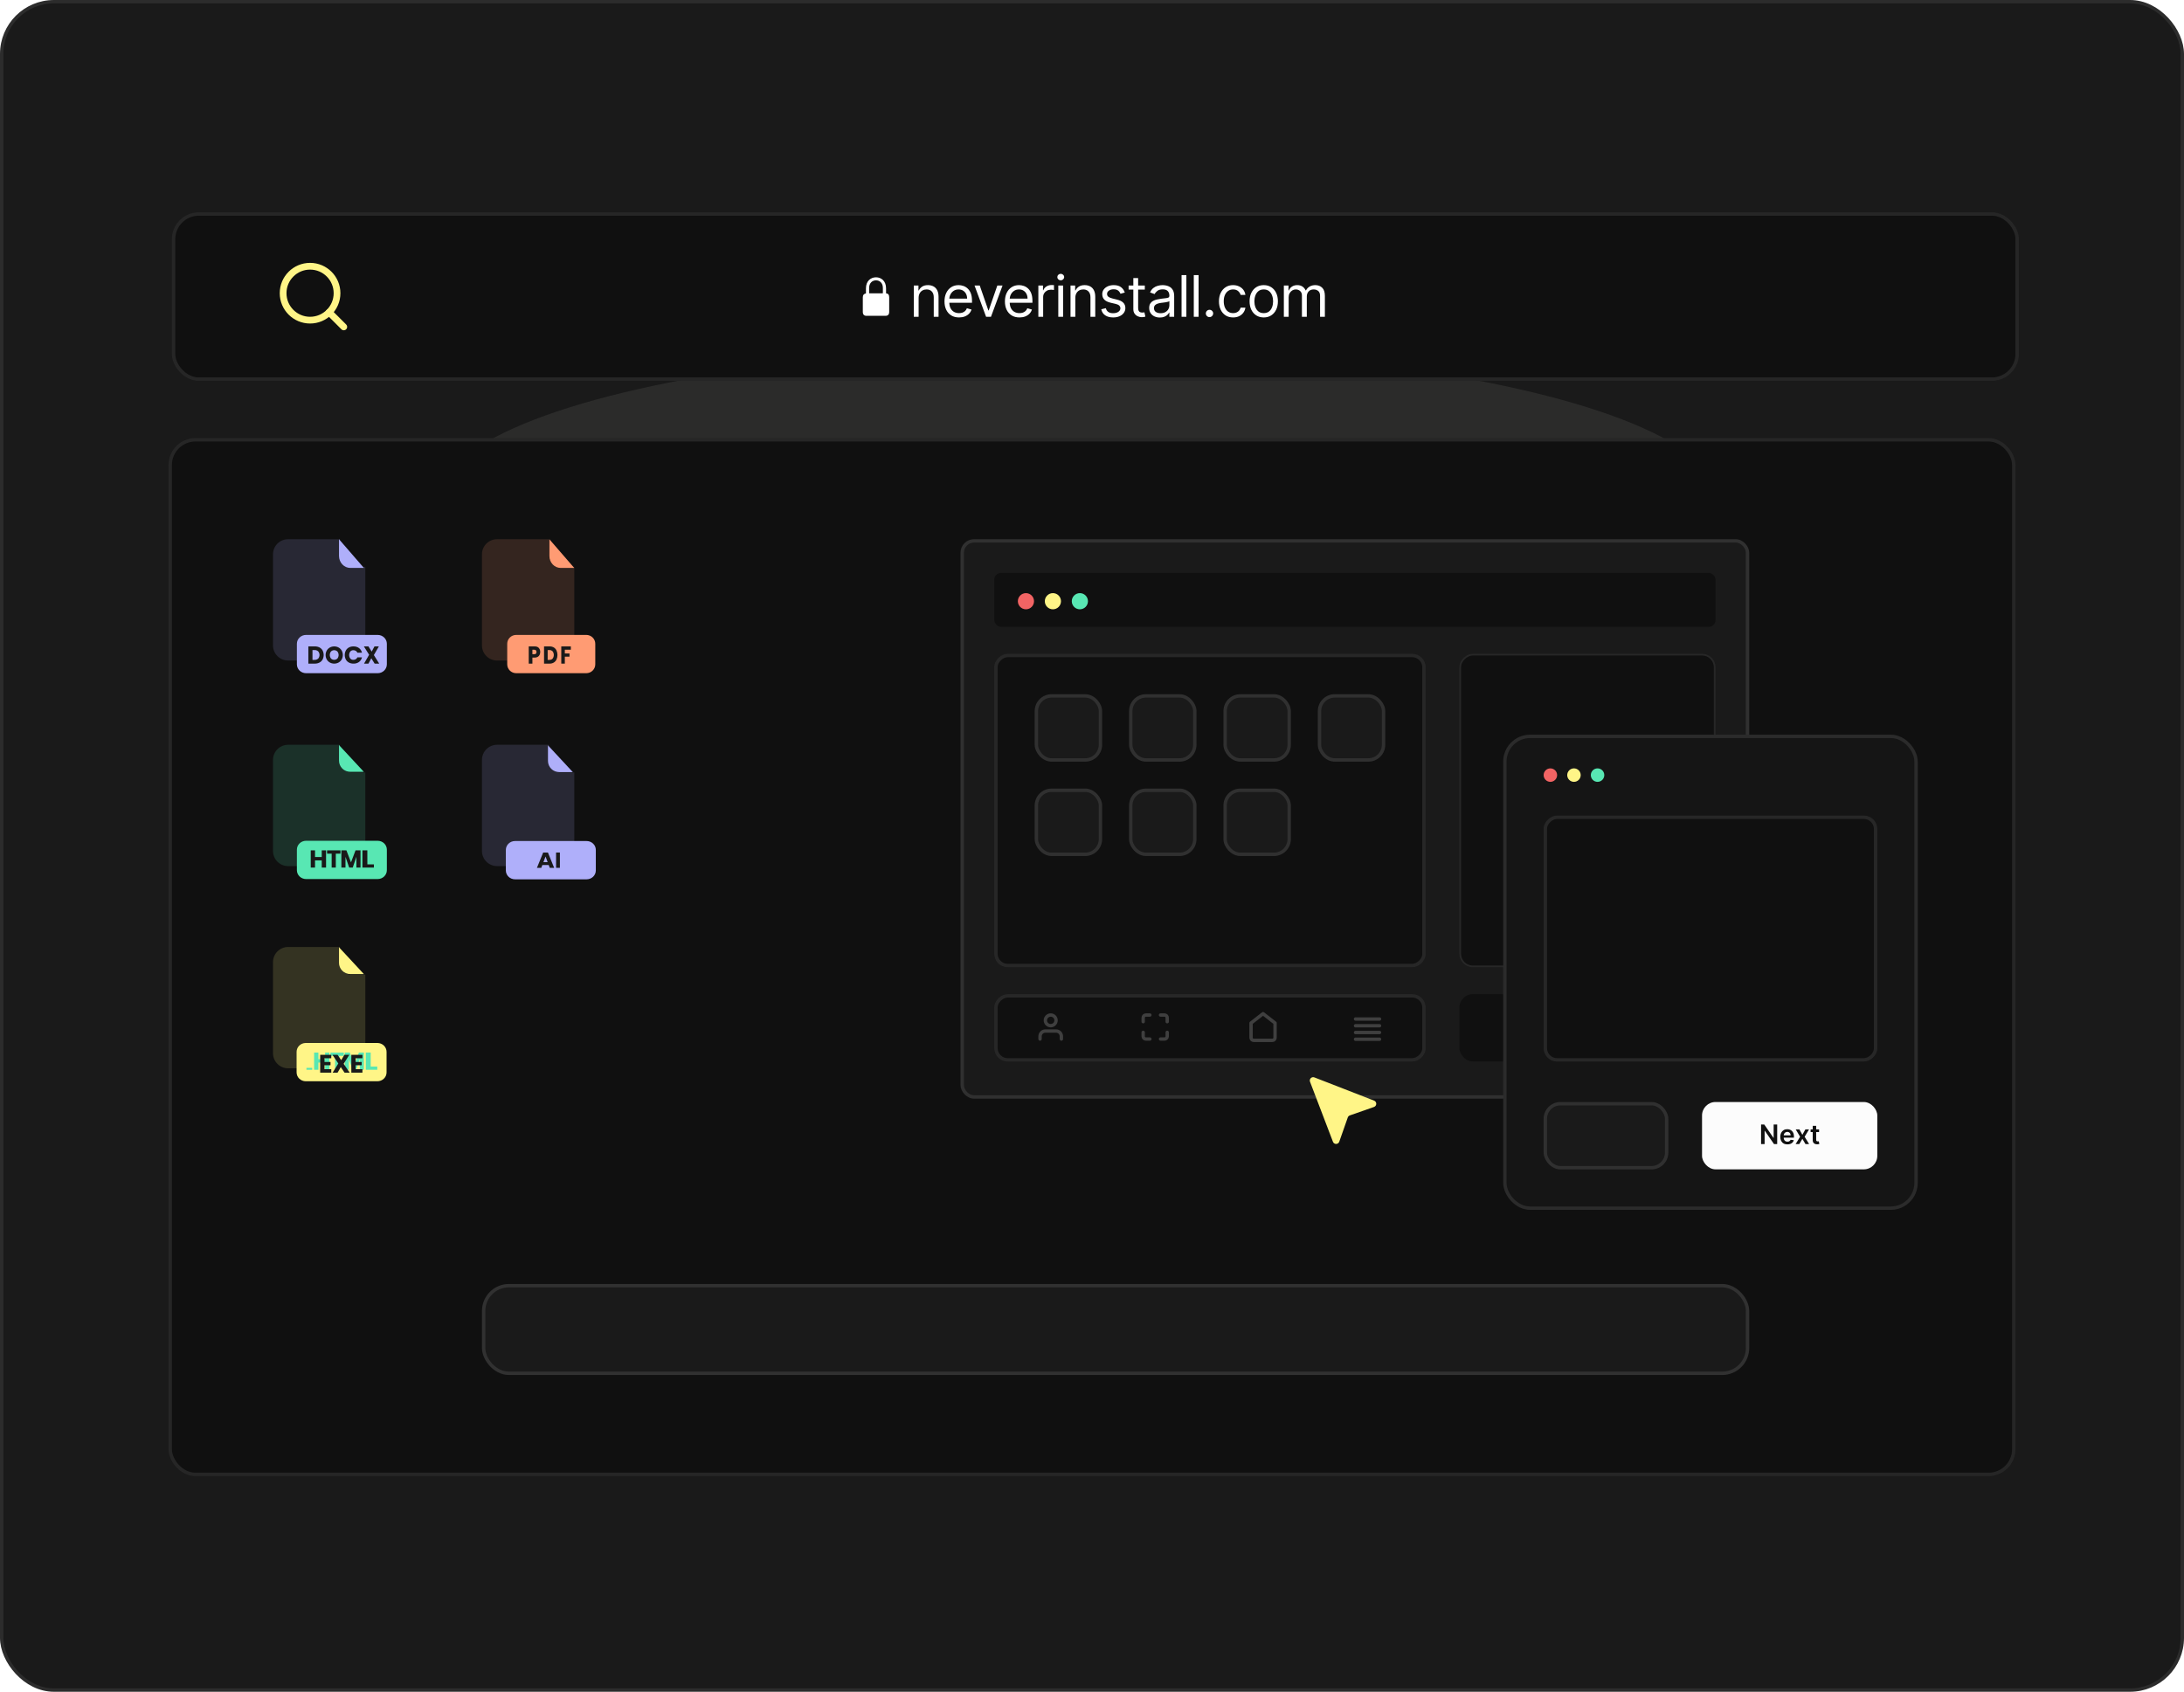 <?xml version="1.0" encoding="utf-8"?>
<svg xmlns="http://www.w3.org/2000/svg" fill="none" height="502" viewBox="0 0 648 502" width="648">
<rect fill="#1A1A1A" height="501" rx="15.5" stroke="#2C2C2C" width="647" x="0.5" y="0.5"/>
<g filter="url(#filter0_f_831_8600)">
<ellipse cx="320" cy="148.5" fill="#CBCBC7" fill-opacity="0.1" rx="190" ry="45.5"/>
</g>
<rect fill="#101010" height="308" rx="8" width="548" x="50" y="130"/>
<rect height="307" rx="7.5" stroke="#F5F5F5" stroke-opacity="0.1" width="547" x="50.5" y="130.5"/>
<rect fill="#1A1A1A" height="26" rx="7.5" stroke="#313131" width="375" x="143.5" y="381.5"/>
<rect fill="#101010" height="50" rx="8" width="548" x="51" y="63"/>
<rect height="49" rx="7.5" stroke="#F5F5F5" stroke-opacity="0.1" width="547" x="51.5" y="63.5"/>
<path d="M257.125 93.716H262.703C263.459 93.716 263.828 93.341 263.828 92.52V88.22C263.828 87.481 263.523 87.101 262.896 87.036V85.56C262.896 83.351 261.449 82.284 259.914 82.284C258.379 82.284 256.932 83.351 256.932 85.56V87.065C256.357 87.153 256 87.528 256 88.22V92.52C256 93.341 256.369 93.716 257.125 93.716ZM257.875 85.436C257.875 83.966 258.818 83.186 259.914 83.186C261.01 83.186 261.953 83.966 261.953 85.436V87.03L257.875 87.036V85.436Z" fill="white"/>
<path d="M272.557 88.422V94H271.132V84.727H272.509V86.176H272.629C272.847 85.705 273.177 85.327 273.619 85.041C274.062 84.751 274.634 84.606 275.334 84.606C275.962 84.606 276.511 84.735 276.982 84.993C277.453 85.246 277.819 85.633 278.081 86.152C278.342 86.667 278.473 87.319 278.473 88.108V94H277.048V88.204C277.048 87.476 276.859 86.909 276.481 86.502C276.103 86.092 275.583 85.886 274.923 85.886C274.469 85.886 274.062 85.985 273.704 86.182C273.35 86.379 273.07 86.667 272.865 87.046C272.659 87.424 272.557 87.883 272.557 88.422ZM284.556 94.193C283.663 94.193 282.892 93.996 282.244 93.602C281.6 93.203 281.103 92.648 280.753 91.935C280.407 91.219 280.234 90.386 280.234 89.436C280.234 88.486 280.407 87.649 280.753 86.925C281.103 86.196 281.59 85.629 282.214 85.222C282.842 84.812 283.574 84.606 284.411 84.606C284.894 84.606 285.371 84.687 285.842 84.848C286.313 85.009 286.742 85.271 287.128 85.633C287.514 85.991 287.822 86.466 288.052 87.058C288.281 87.649 288.396 88.378 288.396 89.243V89.847H281.248V88.615H286.947C286.947 88.092 286.842 87.625 286.633 87.215C286.428 86.804 286.134 86.48 285.752 86.243C285.373 86.005 284.926 85.886 284.411 85.886C283.844 85.886 283.353 86.027 282.938 86.309C282.528 86.587 282.212 86.949 281.991 87.396C281.769 87.842 281.658 88.321 281.658 88.832V89.653C281.658 90.354 281.779 90.947 282.021 91.434C282.266 91.917 282.606 92.285 283.041 92.539C283.476 92.789 283.981 92.913 284.556 92.913C284.931 92.913 285.269 92.861 285.57 92.756C285.876 92.648 286.14 92.487 286.361 92.273C286.583 92.056 286.754 91.787 286.874 91.465L288.251 91.851C288.106 92.318 287.862 92.728 287.52 93.082C287.178 93.433 286.756 93.706 286.253 93.903C285.75 94.097 285.184 94.193 284.556 94.193ZM297.455 84.727L294.026 94H292.577L289.148 84.727H290.694L293.253 92.117H293.35L295.91 84.727H297.455ZM302.483 94.193C301.59 94.193 300.819 93.996 300.171 93.602C299.527 93.203 299.03 92.648 298.68 91.935C298.334 91.219 298.161 90.386 298.161 89.436C298.161 88.486 298.334 87.649 298.68 86.925C299.03 86.196 299.517 85.629 300.141 85.222C300.769 84.812 301.501 84.606 302.339 84.606C302.821 84.606 303.298 84.687 303.769 84.848C304.24 85.009 304.669 85.271 305.055 85.633C305.441 85.991 305.749 86.466 305.979 87.058C306.208 87.649 306.323 88.378 306.323 89.243V89.847H299.175V88.615H304.874C304.874 88.092 304.769 87.625 304.56 87.215C304.355 86.804 304.061 86.48 303.679 86.243C303.3 86.005 302.854 85.886 302.339 85.886C301.771 85.886 301.28 86.027 300.865 86.309C300.455 86.587 300.139 86.949 299.918 87.396C299.696 87.842 299.586 88.321 299.586 88.832V89.653C299.586 90.354 299.706 90.947 299.948 91.434C300.193 91.917 300.533 92.285 300.968 92.539C301.403 92.789 301.908 92.913 302.483 92.913C302.858 92.913 303.196 92.861 303.498 92.756C303.803 92.648 304.067 92.487 304.288 92.273C304.51 92.056 304.681 91.787 304.802 91.465L306.178 91.851C306.033 92.318 305.79 92.728 305.448 93.082C305.105 93.433 304.683 93.706 304.18 93.903C303.677 94.097 303.111 94.193 302.483 94.193ZM308.082 94V84.727H309.459V86.128H309.555C309.724 85.669 310.03 85.297 310.473 85.011C310.915 84.725 311.415 84.582 311.97 84.582C312.075 84.582 312.205 84.584 312.362 84.588C312.519 84.592 312.638 84.599 312.718 84.606V86.055C312.67 86.043 312.56 86.025 312.386 86.001C312.217 85.973 312.038 85.959 311.849 85.959C311.398 85.959 310.996 86.053 310.642 86.243C310.292 86.428 310.014 86.685 309.809 87.015C309.607 87.341 309.507 87.713 309.507 88.132V94H308.082ZM313.999 94V84.727H315.424V94H313.999ZM314.724 83.182C314.446 83.182 314.207 83.087 314.005 82.898C313.808 82.709 313.71 82.481 313.71 82.216C313.71 81.95 313.808 81.723 314.005 81.534C314.207 81.345 314.446 81.25 314.724 81.25C315.001 81.25 315.239 81.345 315.436 81.534C315.637 81.723 315.738 81.95 315.738 82.216C315.738 82.481 315.637 82.709 315.436 82.898C315.239 83.087 315.001 83.182 314.724 83.182ZM319.05 88.422V94H317.626V84.727H319.002V86.176H319.123C319.34 85.705 319.67 85.327 320.113 85.041C320.555 84.751 321.127 84.606 321.827 84.606C322.455 84.606 323.004 84.735 323.475 84.993C323.946 85.246 324.312 85.633 324.574 86.152C324.836 86.667 324.966 87.319 324.966 88.108V94H323.542V88.204C323.542 87.476 323.353 86.909 322.974 86.502C322.596 86.092 322.077 85.886 321.417 85.886C320.962 85.886 320.555 85.985 320.197 86.182C319.843 86.379 319.563 86.667 319.358 87.046C319.153 87.424 319.05 87.883 319.05 88.422ZM333.73 86.804L332.45 87.166C332.37 86.953 332.251 86.746 332.094 86.544C331.941 86.339 331.732 86.17 331.466 86.037C331.201 85.904 330.86 85.838 330.446 85.838C329.878 85.838 329.406 85.969 329.027 86.231C328.653 86.488 328.466 86.816 328.466 87.215C328.466 87.569 328.595 87.848 328.852 88.054C329.11 88.259 329.512 88.43 330.06 88.567L331.436 88.905C332.265 89.106 332.883 89.414 333.289 89.829C333.696 90.239 333.899 90.768 333.899 91.416C333.899 91.947 333.746 92.422 333.44 92.841C333.138 93.26 332.716 93.59 332.172 93.831C331.629 94.072 330.997 94.193 330.277 94.193C329.331 94.193 328.548 93.988 327.929 93.577C327.309 93.167 326.916 92.567 326.751 91.778L328.104 91.44C328.232 91.939 328.476 92.314 328.834 92.563C329.196 92.813 329.669 92.938 330.253 92.938C330.917 92.938 331.444 92.797 331.834 92.515C332.229 92.229 332.426 91.887 332.426 91.489C332.426 91.167 332.313 90.897 332.088 90.68C331.863 90.458 331.516 90.293 331.05 90.185L329.504 89.822C328.655 89.621 328.031 89.309 327.633 88.887C327.238 88.46 327.041 87.927 327.041 87.287C327.041 86.764 327.188 86.301 327.482 85.898C327.78 85.496 328.184 85.18 328.695 84.951C329.21 84.721 329.794 84.606 330.446 84.606C331.364 84.606 332.084 84.808 332.607 85.21C333.134 85.613 333.509 86.144 333.73 86.804ZM339.668 84.727V85.935H334.863V84.727H339.668ZM336.264 82.506H337.688V91.344C337.688 91.746 337.747 92.048 337.863 92.249C337.984 92.447 338.137 92.579 338.322 92.648C338.511 92.712 338.71 92.744 338.92 92.744C339.077 92.744 339.206 92.736 339.306 92.72C339.407 92.7 339.487 92.684 339.548 92.672L339.837 93.952C339.741 93.988 339.606 94.024 339.433 94.06C339.26 94.101 339.041 94.121 338.775 94.121C338.372 94.121 337.978 94.034 337.592 93.861C337.209 93.688 336.891 93.424 336.638 93.07C336.388 92.716 336.264 92.269 336.264 91.73V82.506ZM344.132 94.217C343.545 94.217 343.011 94.107 342.532 93.885C342.053 93.66 341.673 93.336 341.391 92.913C341.11 92.487 340.969 91.972 340.969 91.368C340.969 90.837 341.073 90.406 341.283 90.076C341.492 89.742 341.772 89.48 342.122 89.291C342.472 89.102 342.858 88.961 343.281 88.869C343.708 88.772 344.136 88.695 344.567 88.639C345.13 88.567 345.587 88.512 345.937 88.476C346.291 88.436 346.549 88.37 346.71 88.277C346.875 88.184 346.957 88.023 346.957 87.794V87.746C346.957 87.15 346.794 86.687 346.468 86.357C346.146 86.027 345.657 85.862 345.001 85.862C344.321 85.862 343.788 86.011 343.402 86.309C343.015 86.607 342.744 86.925 342.587 87.263L341.234 86.78C341.476 86.216 341.798 85.778 342.2 85.464C342.607 85.146 343.05 84.924 343.528 84.8C344.011 84.671 344.486 84.606 344.953 84.606C345.251 84.606 345.593 84.643 345.979 84.715C346.37 84.784 346.746 84.927 347.108 85.144C347.475 85.361 347.778 85.689 348.02 86.128C348.261 86.567 348.382 87.154 348.382 87.891V94H346.957V92.744H346.885C346.788 92.945 346.627 93.161 346.402 93.39C346.177 93.62 345.877 93.815 345.503 93.976C345.128 94.137 344.671 94.217 344.132 94.217ZM344.349 92.938C344.913 92.938 345.388 92.827 345.774 92.606C346.165 92.384 346.458 92.098 346.656 91.748C346.857 91.398 346.957 91.03 346.957 90.644V89.34C346.897 89.412 346.764 89.478 346.559 89.539C346.358 89.595 346.124 89.645 345.859 89.69C345.597 89.73 345.342 89.766 345.092 89.798C344.847 89.826 344.647 89.851 344.494 89.871C344.124 89.919 343.778 89.998 343.456 90.106C343.138 90.211 342.881 90.37 342.683 90.583C342.49 90.792 342.394 91.078 342.394 91.44C342.394 91.935 342.577 92.31 342.943 92.563C343.313 92.813 343.782 92.938 344.349 92.938ZM351.999 81.636V94H350.575V81.636H351.999ZM355.625 81.636V94H354.201V81.636H355.625ZM358.865 94.097C358.567 94.097 358.312 93.99 358.099 93.777C357.885 93.563 357.779 93.308 357.779 93.01C357.779 92.712 357.885 92.457 358.099 92.243C358.312 92.03 358.567 91.923 358.865 91.923C359.163 91.923 359.419 92.03 359.632 92.243C359.845 92.457 359.952 92.712 359.952 93.01C359.952 93.207 359.902 93.388 359.801 93.553C359.704 93.718 359.574 93.851 359.409 93.952C359.248 94.048 359.067 94.097 358.865 94.097ZM365.868 94.193C364.998 94.193 364.25 93.988 363.622 93.577C362.994 93.167 362.511 92.601 362.173 91.881C361.835 91.161 361.666 90.338 361.666 89.412C361.666 88.47 361.839 87.639 362.185 86.919C362.535 86.194 363.022 85.629 363.646 85.222C364.274 84.812 365.006 84.606 365.843 84.606C366.495 84.606 367.083 84.727 367.606 84.969C368.129 85.21 368.558 85.548 368.892 85.983C369.226 86.418 369.433 86.925 369.514 87.504H368.089C367.981 87.082 367.739 86.707 367.365 86.381C366.995 86.051 366.495 85.886 365.868 85.886C365.312 85.886 364.825 86.031 364.407 86.321C363.992 86.607 363.668 87.011 363.435 87.534C363.205 88.054 363.091 88.663 363.091 89.364C363.091 90.08 363.203 90.704 363.429 91.235C363.658 91.766 363.98 92.179 364.395 92.473C364.813 92.766 365.304 92.913 365.868 92.913C366.238 92.913 366.574 92.849 366.876 92.72C367.178 92.591 367.433 92.406 367.642 92.165C367.852 91.923 368.001 91.633 368.089 91.296H369.514C369.433 91.843 369.234 92.336 368.916 92.775C368.602 93.209 368.186 93.555 367.667 93.813C367.151 94.066 366.552 94.193 365.868 94.193ZM374.956 94.193C374.119 94.193 373.384 93.994 372.752 93.596C372.124 93.197 371.633 92.64 371.279 91.923C370.929 91.207 370.754 90.37 370.754 89.412C370.754 88.446 370.929 87.603 371.279 86.882C371.633 86.162 372.124 85.603 372.752 85.204C373.384 84.806 374.119 84.606 374.956 84.606C375.793 84.606 376.525 84.806 377.153 85.204C377.785 85.603 378.276 86.162 378.626 86.882C378.98 87.603 379.157 88.446 379.157 89.412C379.157 90.37 378.98 91.207 378.626 91.923C378.276 92.64 377.785 93.197 377.153 93.596C376.525 93.994 375.793 94.193 374.956 94.193ZM374.956 92.913C375.592 92.913 376.115 92.75 376.525 92.424C376.936 92.098 377.24 91.67 377.437 91.138C377.634 90.607 377.733 90.032 377.733 89.412C377.733 88.792 377.634 88.215 377.437 87.679C377.24 87.144 376.936 86.711 376.525 86.381C376.115 86.051 375.592 85.886 374.956 85.886C374.32 85.886 373.797 86.051 373.386 86.381C372.976 86.711 372.672 87.144 372.475 87.679C372.277 88.215 372.179 88.792 372.179 89.412C372.179 90.032 372.277 90.607 372.475 91.138C372.672 91.67 372.976 92.098 373.386 92.424C373.797 92.75 374.32 92.913 374.956 92.913ZM380.924 94V84.727H382.301V86.176H382.421C382.615 85.681 382.926 85.297 383.357 85.023C383.788 84.745 384.305 84.606 384.909 84.606C385.52 84.606 386.029 84.745 386.436 85.023C386.846 85.297 387.166 85.681 387.396 86.176H387.492C387.73 85.697 388.086 85.317 388.561 85.035C389.036 84.749 389.605 84.606 390.269 84.606C391.098 84.606 391.777 84.866 392.304 85.385C392.831 85.9 393.095 86.703 393.095 87.794V94H391.67V87.794C391.67 87.11 391.483 86.621 391.109 86.327C390.734 86.033 390.294 85.886 389.786 85.886C389.134 85.886 388.629 86.084 388.271 86.478C387.913 86.868 387.734 87.363 387.734 87.963V94H386.285V87.649C386.285 87.122 386.114 86.697 385.772 86.375C385.43 86.049 384.989 85.886 384.45 85.886C384.08 85.886 383.733 85.985 383.411 86.182C383.093 86.379 382.836 86.653 382.639 87.003C382.446 87.349 382.349 87.75 382.349 88.204V94H380.924Z" fill="white"/>
<path d="M92 95C96.418 95 100 91.418 100 87C100 82.582 96.418 79 92 79C87.582 79 84 82.582 84 87C84 91.418 87.582 95 92 95Z" stroke="#FFF587" stroke-linecap="round" stroke-linejoin="round" stroke-width="2"/>
<path d="M102 97L97.65 92.65" stroke="#FFF587" stroke-linecap="round" stroke-linejoin="round" stroke-width="2"/>
<circle cx="474" cy="230" fill="#58E7B3" r="2"/>
<circle cx="466" cy="230" fill="#FFF587" r="2"/>
<circle cx="458" cy="230" fill="#F26464" r="2"/>
<g opacity="0.5">
<path d="M104.271 168.206C103.36 168.205 102.486 167.843 101.842 167.199C101.198 166.555 100.835 165.681 100.834 164.77V160H85.484C84.294 160 83.154 160.472 82.313 161.313C81.472 162.154 81 163.294 81 164.484V191.512C81 192.701 81.472 193.841 82.313 194.682C83.154 195.523 84.294 195.995 85.484 195.995H103.911C105.1 195.995 106.241 195.523 107.081 194.682C107.922 193.841 108.395 192.701 108.395 191.512V168.206H104.271Z" fill="#AFAFFA" opacity="0.3"/>
</g>
<path d="M107.966 168.52H103.939C103.049 168.519 102.196 168.143 101.567 167.474C100.937 166.805 100.583 165.899 100.582 164.953V160L107.966 168.52Z" fill="#AFAFFA"/>
<path d="M112.054 188.399H90.814C89.308 188.399 88.086 189.576 88.086 191.028V197.13C88.086 198.582 89.308 199.759 90.814 199.759H112.054C113.56 199.759 114.782 198.582 114.782 197.13V191.028C114.782 189.576 113.56 188.399 112.054 188.399Z" fill="#AFAFFA"/>
<path d="M95.72 195.686C95.509 196.072 95.191 196.387 94.805 196.593C94.371 196.818 93.888 196.929 93.401 196.918H91.494V191.808H93.401C93.888 191.795 94.372 191.904 94.808 192.125C95.193 192.327 95.51 192.639 95.72 193.023C95.929 193.435 96.038 193.891 96.038 194.354C96.038 194.817 95.929 195.274 95.72 195.686ZM94.405 195.429C94.661 195.13 94.802 194.748 94.802 194.352C94.802 193.957 94.661 193.575 94.405 193.276C94.1 193.004 93.701 192.866 93.295 192.892H92.715V195.811H93.295C93.697 195.834 94.093 195.697 94.397 195.429H94.405Z" fill="#1A1A1A"/>
<path d="M100.459 192.135C100.844 192.35 101.163 192.665 101.38 193.045C101.602 193.449 101.718 193.901 101.718 194.361C101.718 194.821 101.602 195.273 101.38 195.677C101.162 196.059 100.842 196.374 100.456 196.59C100.06 196.806 99.615 196.918 99.163 196.918C98.711 196.918 98.267 196.806 97.871 196.59C97.484 196.374 97.165 196.059 96.947 195.677C96.723 195.273 96.606 194.821 96.606 194.361C96.606 193.901 96.723 193.449 96.947 193.045C97.166 192.665 97.485 192.351 97.871 192.135C98.268 191.92 98.713 191.807 99.167 191.807C99.62 191.807 100.065 191.92 100.462 192.135H100.459ZM98.204 193.312C97.974 193.613 97.849 193.98 97.849 194.358C97.849 194.735 97.974 195.102 98.204 195.404C98.458 195.651 98.801 195.79 99.158 195.79C99.515 195.79 99.858 195.651 100.112 195.404C100.344 195.103 100.469 194.737 100.469 194.36C100.469 193.983 100.344 193.617 100.112 193.317C99.857 193.07 99.514 192.931 99.156 192.931C98.799 192.931 98.456 193.07 98.201 193.317L98.204 193.312Z" fill="#1A1A1A"/>
<path d="M106.54 192.318C106.986 192.663 107.29 193.145 107.398 193.681H106.041C105.949 193.459 105.788 193.268 105.579 193.134C105.36 192.999 105.103 192.929 104.841 192.936C104.669 192.93 104.497 192.963 104.34 193.03C104.183 193.098 104.044 193.199 103.935 193.326C103.711 193.631 103.59 193.995 103.59 194.367C103.59 194.74 103.711 195.103 103.935 195.409C104.045 195.534 104.184 195.634 104.341 195.701C104.498 195.768 104.669 195.8 104.841 195.794C105.103 195.801 105.361 195.732 105.579 195.596C105.787 195.464 105.948 195.276 106.041 195.057H107.398C107.288 195.591 106.984 196.071 106.54 196.416C106.06 196.763 105.467 196.94 104.864 196.916C104.389 196.926 103.921 196.814 103.507 196.593C103.12 196.38 102.807 196.067 102.605 195.689C102.395 195.275 102.286 194.822 102.286 194.362C102.286 193.903 102.395 193.45 102.605 193.036C102.807 192.658 103.12 192.344 103.507 192.132C103.921 191.91 104.389 191.799 104.864 191.808C105.468 191.788 106.061 191.969 106.54 192.318Z" fill="#1A1A1A"/>
<path d="M111.158 196.918L110.168 195.327L109.316 196.918H108.013L109.516 194.287L107.966 191.807H109.316L110.281 193.347L111.113 191.807H112.41L110.927 194.38L112.51 196.918H111.158Z" fill="#1A1A1A"/>
<g opacity="0.5">
<path d="M166.271 168.206C165.36 168.205 164.486 167.843 163.842 167.199C163.198 166.555 162.835 165.681 162.834 164.77V160H147.484C146.294 160 145.154 160.472 144.313 161.313C143.472 162.154 143 163.294 143 164.484V191.512C143 192.701 143.472 193.841 144.313 194.682C145.154 195.523 146.294 195.995 147.484 195.995H165.911C167.1 195.995 168.241 195.523 169.081 194.682C169.922 193.841 170.395 192.701 170.395 191.512V168.206H166.271Z" fill="#FF9B73" opacity="0.3"/>
</g>
<path d="M170.374 168.52H166.347C165.457 168.519 164.604 168.143 163.975 167.474C163.346 166.805 162.992 165.899 162.99 164.953V160L170.374 168.52Z" fill="#FF9B73"/>
<path d="M173.952 188.399H153.165C151.69 188.399 150.495 189.576 150.495 191.028V197.13C150.495 198.582 151.69 199.759 153.165 199.759H173.952C175.426 199.759 176.622 198.582 176.622 197.13V191.028C176.622 189.576 175.426 188.399 173.952 188.399Z" fill="#FF9B73"/>
<path d="M157.968 195.125V196.918H156.878V191.807H158.641C159.177 191.807 159.585 191.957 159.864 192.259C160.006 192.417 160.117 192.607 160.189 192.817C160.262 193.027 160.294 193.252 160.285 193.478C160.29 193.775 160.224 194.069 160.096 194.328C159.967 194.582 159.773 194.787 159.539 194.914C159.259 195.065 158.951 195.138 158.641 195.127L157.968 195.125ZM159.177 193.478C159.177 193.024 158.959 192.798 158.522 192.798H157.968V194.129H158.522C158.959 194.133 159.177 193.916 159.177 193.478Z" fill="#1A1A1A"/>
<path d="M165.12 195.686C164.936 196.072 164.657 196.388 164.319 196.593C163.94 196.818 163.518 196.929 163.092 196.918H161.422V191.808H163.092C163.519 191.796 163.942 191.905 164.324 192.125C164.66 192.327 164.937 192.639 165.12 193.023C165.303 193.435 165.398 193.891 165.398 194.354C165.398 194.817 165.303 195.273 165.12 195.686ZM163.97 195.429C164.193 195.13 164.317 194.748 164.317 194.352C164.317 193.957 164.193 193.575 163.97 193.276C163.702 193.004 163.353 192.866 162.998 192.892H162.491V195.811H163.005C163.358 195.834 163.704 195.697 163.97 195.429Z" fill="#1A1A1A"/>
<path d="M169.374 191.807V192.791H167.588V193.911H168.968V194.851H167.588V196.918H166.534V191.807H169.374Z" fill="#1A1A1A"/>
<g opacity="0.5">
<path d="M104.271 229.206C103.36 229.205 102.486 228.843 101.842 228.199C101.198 227.555 100.835 226.681 100.834 225.77V221H85.484C84.294 221 83.154 221.472 82.313 222.313C81.472 223.154 81 224.294 81 225.484V252.52C81 253.709 81.472 254.85 82.313 255.69C83.154 256.531 84.294 257.004 85.484 257.004H103.911C105.1 257.004 106.241 256.531 107.081 255.69C107.922 254.85 108.395 253.709 108.395 252.52V229.206H104.271Z" fill="#58E7B3" opacity="0.3"/>
</g>
<path d="M107.966 229.038H103.939C103.049 229.037 102.196 228.686 101.567 228.062C100.937 227.438 100.583 226.591 100.582 225.708V221.086L107.966 229.038Z" fill="#58E7B3"/>
<path d="M112.054 249.485H90.814C89.308 249.485 88.086 250.662 88.086 252.114V258.216C88.086 259.668 89.308 260.845 90.814 260.845H112.054C113.56 260.845 114.782 259.668 114.782 258.216V252.114C114.782 250.662 113.56 249.485 112.054 249.485Z" fill="#58E7B3"/>
<path d="M96.742 252.325V257.437H95.464V255.304H93.471V257.437H92.198V252.325H93.471V254.306H95.464V252.325H96.742Z" fill="#1A1A1A"/>
<path d="M101.015 252.325V253.308H99.637V257.437H98.404V253.308H97.04V252.325H101.015Z" fill="#1A1A1A"/>
<path d="M106.966 252.325V257.437H105.745V254.241L104.659 257.437H103.601L102.507 254.234V257.437H101.286V252.325H102.78L104.144 255.886L105.488 252.325H106.966Z" fill="#1A1A1A"/>
<path d="M108.997 256.49H110.942V257.437H107.534V252.325H108.991L108.997 256.49Z" fill="#1A1A1A"/>
<g opacity="0.5">
<path d="M104.271 289.206C103.36 289.205 102.486 288.843 101.842 288.199C101.198 287.555 100.835 286.681 100.834 285.77V281H85.484C84.294 281 83.154 281.472 82.313 282.313C81.472 283.154 81 284.294 81 285.484V312.52C81 313.709 81.472 314.85 82.313 315.69C83.154 316.531 84.294 317.004 85.484 317.004H103.911C105.1 317.004 106.241 316.531 107.081 315.69C107.922 314.85 108.395 313.709 108.395 312.52V289.206H104.271Z" fill="#FFF587" opacity="0.3"/>
</g>
<path d="M107.966 289.038H103.939C103.049 289.037 102.196 288.686 101.567 288.062C100.937 287.438 100.583 286.591 100.582 285.708V281.086L107.966 289.038Z" fill="#FFF587"/>
<path d="M111.967 309.485H90.728C89.221 309.485 88 310.662 88 312.114V318.216C88 319.668 89.221 320.845 90.728 320.845H111.967C113.474 320.845 114.695 319.668 114.695 318.216V312.114C114.695 310.662 113.474 309.485 111.967 309.485Z" fill="#FFF587"/>
<path d="M92.63 316.869V317.437H90.926V316.869H92.63Z" fill="#58E7B3"/>
<path d="M97.742 312.325V317.437H96.464V315.304H94.471V317.437H93.198V312.325H94.471V314.306H96.464V312.325H97.742Z" fill="#58E7B3"/>
<path d="M102.015 312.325V313.308H100.637V317.437H99.404V313.308H98.04V312.325H102.015Z" fill="#58E7B3"/>
<path d="M107.966 312.325V317.437H106.745V314.241L105.659 317.437H104.601L103.507 314.234V317.437H102.286V312.325H103.78L105.144 315.886L106.488 312.325H107.966Z" fill="#58E7B3"/>
<path d="M109.997 316.49H111.942V317.437H108.534V312.325H109.991L109.997 316.49Z" fill="#58E7B3"/>
<g opacity="0.5">
<path d="M166.271 229.206C165.36 229.205 164.486 228.843 163.842 228.199C163.198 227.555 162.835 226.681 162.834 225.77V221H147.484C146.895 221 146.311 221.116 145.767 221.341C145.223 221.567 144.729 221.897 144.313 222.314C143.896 222.73 143.566 223.225 143.341 223.769C143.116 224.313 143 224.896 143 225.485V252.513C143 253.702 143.472 254.843 144.313 255.684C145.154 256.525 146.294 256.997 147.484 256.997H165.911C167.1 256.997 168.241 256.525 169.081 255.684C169.922 254.843 170.395 253.702 170.395 252.513V229.206H166.271Z" fill="#AFAFFA" opacity="0.3"/>
</g>
<path d="M169.966 229.116H165.939C165.049 229.115 164.196 228.764 163.567 228.14C162.937 227.516 162.583 226.669 162.582 225.787V221.164L169.966 229.116Z" fill="#AFAFFA"/>
<path d="M174.054 249.563H152.814C151.308 249.563 150.086 250.74 150.086 252.192V258.294C150.086 259.746 151.308 260.923 152.814 260.923H174.054C175.56 260.923 176.782 259.746 176.782 258.294V252.192C176.782 250.74 175.56 249.563 174.054 249.563Z" fill="#AFAFFA"/>
<path d="M162.81 256.68H160.914L160.599 257.515H159.31L161.161 252.971H162.571L164.422 257.515H163.118L162.81 256.68ZM162.495 255.839L161.866 254.155L161.228 255.839H162.495Z" fill="#1A1A1A"/>
<path d="M166.126 252.971V257.515H164.99V252.971H166.126Z" fill="#1A1A1A"/>
<path d="M96.281 314.017V315.123H98.068V316.089H96.281V317.264H98.293V318.29H95V313H98.293V314.017H96.281Z" fill="#1A1A1A"/>
<path d="M102.229 318.29L101.113 316.643L100.156 318.29H98.689L100.381 315.565L98.638 313H100.156L101.242 314.592L102.176 313H103.636L101.966 315.663L103.747 318.29H102.229Z" fill="#1A1A1A"/>
<path d="M105.52 314.017V315.123H107.309V316.089H105.52V317.264H107.534V318.29H104.241V313H107.534V314.017H105.52Z" fill="#1A1A1A"/>
<rect fill="#1A1A1A" height="166" rx="4" width="234" x="285" y="160"/>
<rect height="165" rx="3.5" stroke="#FCFCFC" stroke-opacity="0.1" width="233" x="285.5" y="160.5"/>
<rect fill="#101010" height="16" rx="2" width="214" x="295" y="170"/>
<circle cx="320.4" cy="178.4" fill="#58E7B3" r="2.4"/>
<circle cx="312.4" cy="178.4" fill="#FFF587" r="2.4"/>
<circle cx="304.4" cy="178.4" fill="#F26464" r="2.4"/>
<rect fill="#101010" height="128" rx="4" transform="rotate(90 423 194)" width="93" x="423" y="194"/>
<rect height="127" rx="3.5" stroke="#FCFCFC" stroke-opacity="0.1" transform="rotate(90 422.5 194.5)" width="92" x="422.5" y="194.5"/>
<rect fill="#1A1A1A" height="20" rx="5" width="20" x="307" y="206"/>
<rect height="19" rx="4.5" stroke="#FCFCFC" stroke-opacity="0.1" width="19" x="307.5" y="206.5"/>
<rect fill="#1A1A1A" height="20" rx="5" width="20" x="335" y="206"/>
<rect height="19" rx="4.5" stroke="#FCFCFC" stroke-opacity="0.1" width="19" x="335.5" y="206.5"/>
<rect fill="#1A1A1A" height="20" rx="5" width="20" x="363" y="206"/>
<rect height="19" rx="4.5" stroke="#FCFCFC" stroke-opacity="0.1" width="19" x="363.5" y="206.5"/>
<rect fill="#1A1A1A" height="20" rx="5" width="20" x="391" y="206"/>
<rect height="19" rx="4.5" stroke="#FCFCFC" stroke-opacity="0.1" width="19" x="391.5" y="206.5"/>
<rect fill="#1A1A1A" height="20" rx="5" width="20" x="307" y="234"/>
<rect height="19" rx="4.5" stroke="#FCFCFC" stroke-opacity="0.1" width="19" x="307.5" y="234.5"/>
<rect fill="#1A1A1A" height="20" rx="5" width="20" x="335" y="234"/>
<rect height="19" rx="4.5" stroke="#FCFCFC" stroke-opacity="0.1" width="19" x="335.5" y="234.5"/>
<rect fill="#1A1A1A" height="20" rx="5" width="20" x="363" y="234"/>
<rect height="19" rx="4.5" stroke="#FCFCFC" stroke-opacity="0.1" width="19" x="363.5" y="234.5"/>
<rect fill="#101010" height="128" rx="4" transform="rotate(-90 295 315)" width="20" x="295" y="315"/>
<rect height="127" rx="3.5" stroke="#FCFCFC" stroke-opacity="0.1" transform="rotate(-90 295.5 314.5)" width="19" x="295.5" y="314.5"/>
<path d="M314.917 308.313V307.521C314.917 307.101 314.75 306.698 314.453 306.401C314.156 306.104 313.753 305.938 313.333 305.938H310.167C309.747 305.938 309.344 306.104 309.047 306.401C308.75 306.698 308.583 307.101 308.583 307.521V308.313" stroke="#FCFCFC" stroke-linecap="round" stroke-linejoin="round" stroke-opacity="0.2"/>
<path d="M311.75 304.354C312.625 304.354 313.333 303.645 313.333 302.771C313.333 301.896 312.625 301.188 311.75 301.188C310.876 301.188 310.167 301.896 310.167 302.771C310.167 303.645 310.876 304.354 311.75 304.354Z" stroke="#FCFCFC" stroke-linecap="round" stroke-linejoin="round" stroke-opacity="0.2"/>
<g clip-path="url(#clip0_831_8600)">
<path d="M371.188 303.562L374.75 300.792L378.313 303.562V307.917C378.313 308.126 378.229 308.328 378.081 308.476C377.932 308.625 377.731 308.708 377.521 308.708H371.979C371.769 308.708 371.568 308.625 371.419 308.476C371.271 308.328 371.188 308.126 371.188 307.917V303.562Z" stroke="#FCFCFC" stroke-linecap="round" stroke-linejoin="round" stroke-opacity="0.2"/>
</g>
<path d="M341.167 301.188H339.979C339.769 301.188 339.568 301.271 339.419 301.419C339.271 301.568 339.188 301.769 339.188 301.979V303.167M346.313 303.167V301.979C346.313 301.769 346.229 301.568 346.081 301.419C345.932 301.271 345.731 301.188 345.521 301.188H344.333M344.333 308.313H345.521C345.731 308.313 345.932 308.229 346.081 308.081C346.229 307.932 346.313 307.731 346.313 307.521V306.333M339.188 306.333V307.521C339.188 307.731 339.271 307.932 339.419 308.081C339.568 308.229 339.769 308.313 339.979 308.313H341.167" stroke="#FCFCFC" stroke-linecap="round" stroke-linejoin="round" stroke-opacity="0.2"/>
<path d="M409.313 304.375H402.188" stroke="#FCFCFC" stroke-linecap="round" stroke-linejoin="round" stroke-opacity="0.2"/>
<path d="M409.313 302.375H402.188" stroke="#FCFCFC" stroke-linecap="round" stroke-linejoin="round" stroke-opacity="0.2"/>
<path d="M409.313 306.375H402.188" stroke="#FCFCFC" stroke-linecap="round" stroke-linejoin="round" stroke-opacity="0.2"/>
<path d="M409.313 308.375H402.188" stroke="#FCFCFC" stroke-linecap="round" stroke-linejoin="round" stroke-opacity="0.2"/>
<rect fill="#101010" height="19.98" rx="4" width="75.82" x="433" y="295"/>
<path d="M466.281 301.217V308.49H465.109L461.682 303.536H461.622V308.49H460.304V301.217H461.483L464.907 306.174H464.97V301.217H466.281ZM470.074 308.596C469.527 308.596 469.055 308.483 468.657 308.255C468.262 308.026 467.958 307.701 467.745 307.282C467.532 306.861 467.425 306.365 467.425 305.794C467.425 305.233 467.532 304.741 467.745 304.317C467.96 303.891 468.261 303.56 468.647 303.323C469.033 303.084 469.486 302.964 470.007 302.964C470.343 302.964 470.66 303.019 470.959 303.128C471.259 303.234 471.524 303.4 471.754 303.625C471.986 303.85 472.168 304.136 472.301 304.484C472.433 304.83 472.5 305.242 472.5 305.72V306.114H468.029V305.248H471.267C471.265 305.001 471.212 304.782 471.108 304.591C471.004 304.396 470.858 304.244 470.671 304.133C470.486 304.021 470.271 303.966 470.025 303.966C469.762 303.966 469.531 304.03 469.332 304.157C469.133 304.283 468.978 304.449 468.867 304.655C468.758 304.858 468.702 305.082 468.7 305.326V306.082C468.7 306.399 468.758 306.672 468.874 306.899C468.99 307.124 469.152 307.297 469.361 307.417C469.569 307.536 469.813 307.595 470.092 307.595C470.279 307.595 470.448 307.569 470.6 307.517C470.751 307.462 470.883 307.383 470.994 307.279C471.105 307.175 471.189 307.046 471.246 306.892L472.446 307.027C472.371 307.344 472.226 307.621 472.013 307.858C471.803 308.092 471.533 308.274 471.204 308.405C470.874 308.532 470.498 308.596 470.074 308.596ZM474.521 303.035L475.622 305.049L476.741 303.035H478.101L476.457 305.762L478.129 308.49H476.776L475.622 306.526L474.479 308.49H473.115L474.777 305.762L473.158 303.035H474.521ZM481.819 303.035V304.03H478.683V303.035H481.819ZM479.457 301.728H480.743V306.849C480.743 307.022 480.769 307.155 480.821 307.247C480.875 307.337 480.946 307.398 481.034 307.432C481.122 307.465 481.219 307.481 481.325 307.481C481.406 307.481 481.479 307.475 481.545 307.463C481.614 307.452 481.666 307.441 481.702 307.432L481.918 308.436C481.85 308.46 481.751 308.486 481.623 308.515C481.498 308.543 481.344 308.56 481.162 308.564C480.84 308.574 480.55 308.525 480.292 308.419C480.034 308.31 479.829 308.142 479.677 307.914C479.528 307.687 479.455 307.403 479.457 307.062V301.728Z" fill="#101010"/>
<rect fill="#101010" height="76" rx="4" transform="rotate(90 509 194)" width="93" x="509" y="194"/>
<rect height="75.5" rx="3.75" stroke="#FCFCFC" stroke-opacity="0.1" stroke-width="0.5" transform="rotate(90 508.75 194.25)" width="92.5" x="508.75" y="194.25"/>
<rect fill="#151515" height="141" rx="8" width="123" x="446" y="218"/>
<rect height="140" rx="7.5" stroke="#F5F5F5" stroke-opacity="0.1" width="122" x="446.5" y="218.5"/>
<path d="M389.982 319.7C389.175 319.386 388.38 320.182 388.69 320.993L395.491 338.8C395.824 339.67 397.056 339.654 397.365 338.775L399.889 331.591C399.99 331.303 400.215 331.078 400.502 330.978L407.669 328.471C408.546 328.164 408.567 326.927 407.701 326.591L389.982 319.7Z" fill="#FFF587"/>
<rect fill="#1A1A1A" height="20" rx="5" width="37" x="458" y="327"/>
<rect height="19" rx="4.5" stroke="#FCFCFC" stroke-opacity="0.1" width="36" x="458.5" y="327.5"/>
<circle cx="474" cy="230" fill="#58E7B3" r="2"/>
<circle cx="467" cy="230" fill="#FFF587" r="2"/>
<circle cx="460" cy="230" fill="#F26464" r="2"/>
<rect fill="#101010" height="99" rx="4" transform="rotate(90 557 242)" width="73" x="557" y="242"/>
<rect height="98" rx="3.5" stroke="#FCFCFC" stroke-opacity="0.1" transform="rotate(90 556.5 242.5)" width="72" x="556.5" y="242.5"/>
<rect fill="#FCFCFC" height="19.98" rx="4" width="52" x="505" y="327"/>
<path d="M527.297 333.672V339.49H526.359L523.618 335.527H523.569V339.49H522.515V333.672H523.458L526.197 337.637H526.248V333.672H527.297ZM530.331 339.575C529.894 339.575 529.516 339.484 529.198 339.302C528.882 339.119 528.638 338.859 528.468 338.524C528.297 338.187 528.212 337.79 528.212 337.333C528.212 336.885 528.297 336.491 528.468 336.152C528.64 335.811 528.881 335.546 529.189 335.356C529.498 335.165 529.861 335.069 530.277 335.069C530.546 335.069 530.8 335.113 531.039 335.2C531.279 335.285 531.491 335.418 531.675 335.598C531.861 335.778 532.007 336.007 532.113 336.285C532.219 336.562 532.272 336.891 532.272 337.274V337.589H528.695V336.896H531.286C531.284 336.699 531.241 336.524 531.158 336.37C531.075 336.215 530.958 336.093 530.809 336.004C530.661 335.915 530.489 335.87 530.292 335.87C530.081 335.87 529.897 335.922 529.738 336.024C529.578 336.124 529.454 336.257 529.365 336.422C529.278 336.584 529.234 336.763 529.232 336.958V337.564C529.232 337.817 529.278 338.035 529.371 338.217C529.464 338.397 529.594 338.535 529.76 338.632C529.927 338.726 530.122 338.774 530.346 338.774C530.495 338.774 530.631 338.753 530.752 338.711C530.873 338.668 530.978 338.604 531.067 338.521C531.156 338.438 531.223 338.334 531.269 338.211L532.229 338.319C532.168 338.573 532.053 338.795 531.882 338.984C531.714 339.172 531.498 339.317 531.235 339.422C530.971 339.524 530.67 339.575 530.331 339.575ZM533.889 335.126L534.77 336.737L535.664 335.126H536.752L535.437 337.308L536.775 339.49H535.693L534.77 337.919L533.855 339.49H532.764L534.093 337.308L532.798 335.126H533.889ZM539.727 335.126V335.922H537.218V335.126H539.727ZM537.838 334.081H538.866V338.177C538.866 338.316 538.887 338.422 538.929 338.495C538.972 338.567 539.029 338.617 539.099 338.643C539.169 338.67 539.247 338.683 539.332 338.683C539.396 338.683 539.455 338.678 539.508 338.669C539.563 338.659 539.605 338.651 539.633 338.643L539.806 339.447C539.752 339.466 539.673 339.487 539.571 339.51C539.47 339.532 539.347 339.546 539.201 339.549C538.944 339.557 538.712 339.518 538.505 339.433C538.299 339.346 538.135 339.211 538.014 339.03C537.895 338.848 537.836 338.62 537.838 338.348V334.081Z" fill="#101010"/>
<defs>
<filter color-interpolation-filters="sRGB" filterUnits="userSpaceOnUse" height="291" id="filter0_f_831_8600" width="580" x="30" y="3">
<feFlood flood-opacity="0" result="BackgroundImageFix"/>
<feBlend in="SourceGraphic" in2="BackgroundImageFix" mode="normal" result="shape"/>
<feGaussianBlur result="effect1_foregroundBlur_831_8600" stdDeviation="50"/>
</filter>
<clipPath id="clip0_831_8600">
<rect fill="white" height="9.5" transform="translate(370 300)" width="9.5"/>
</clipPath>
</defs>
</svg>
